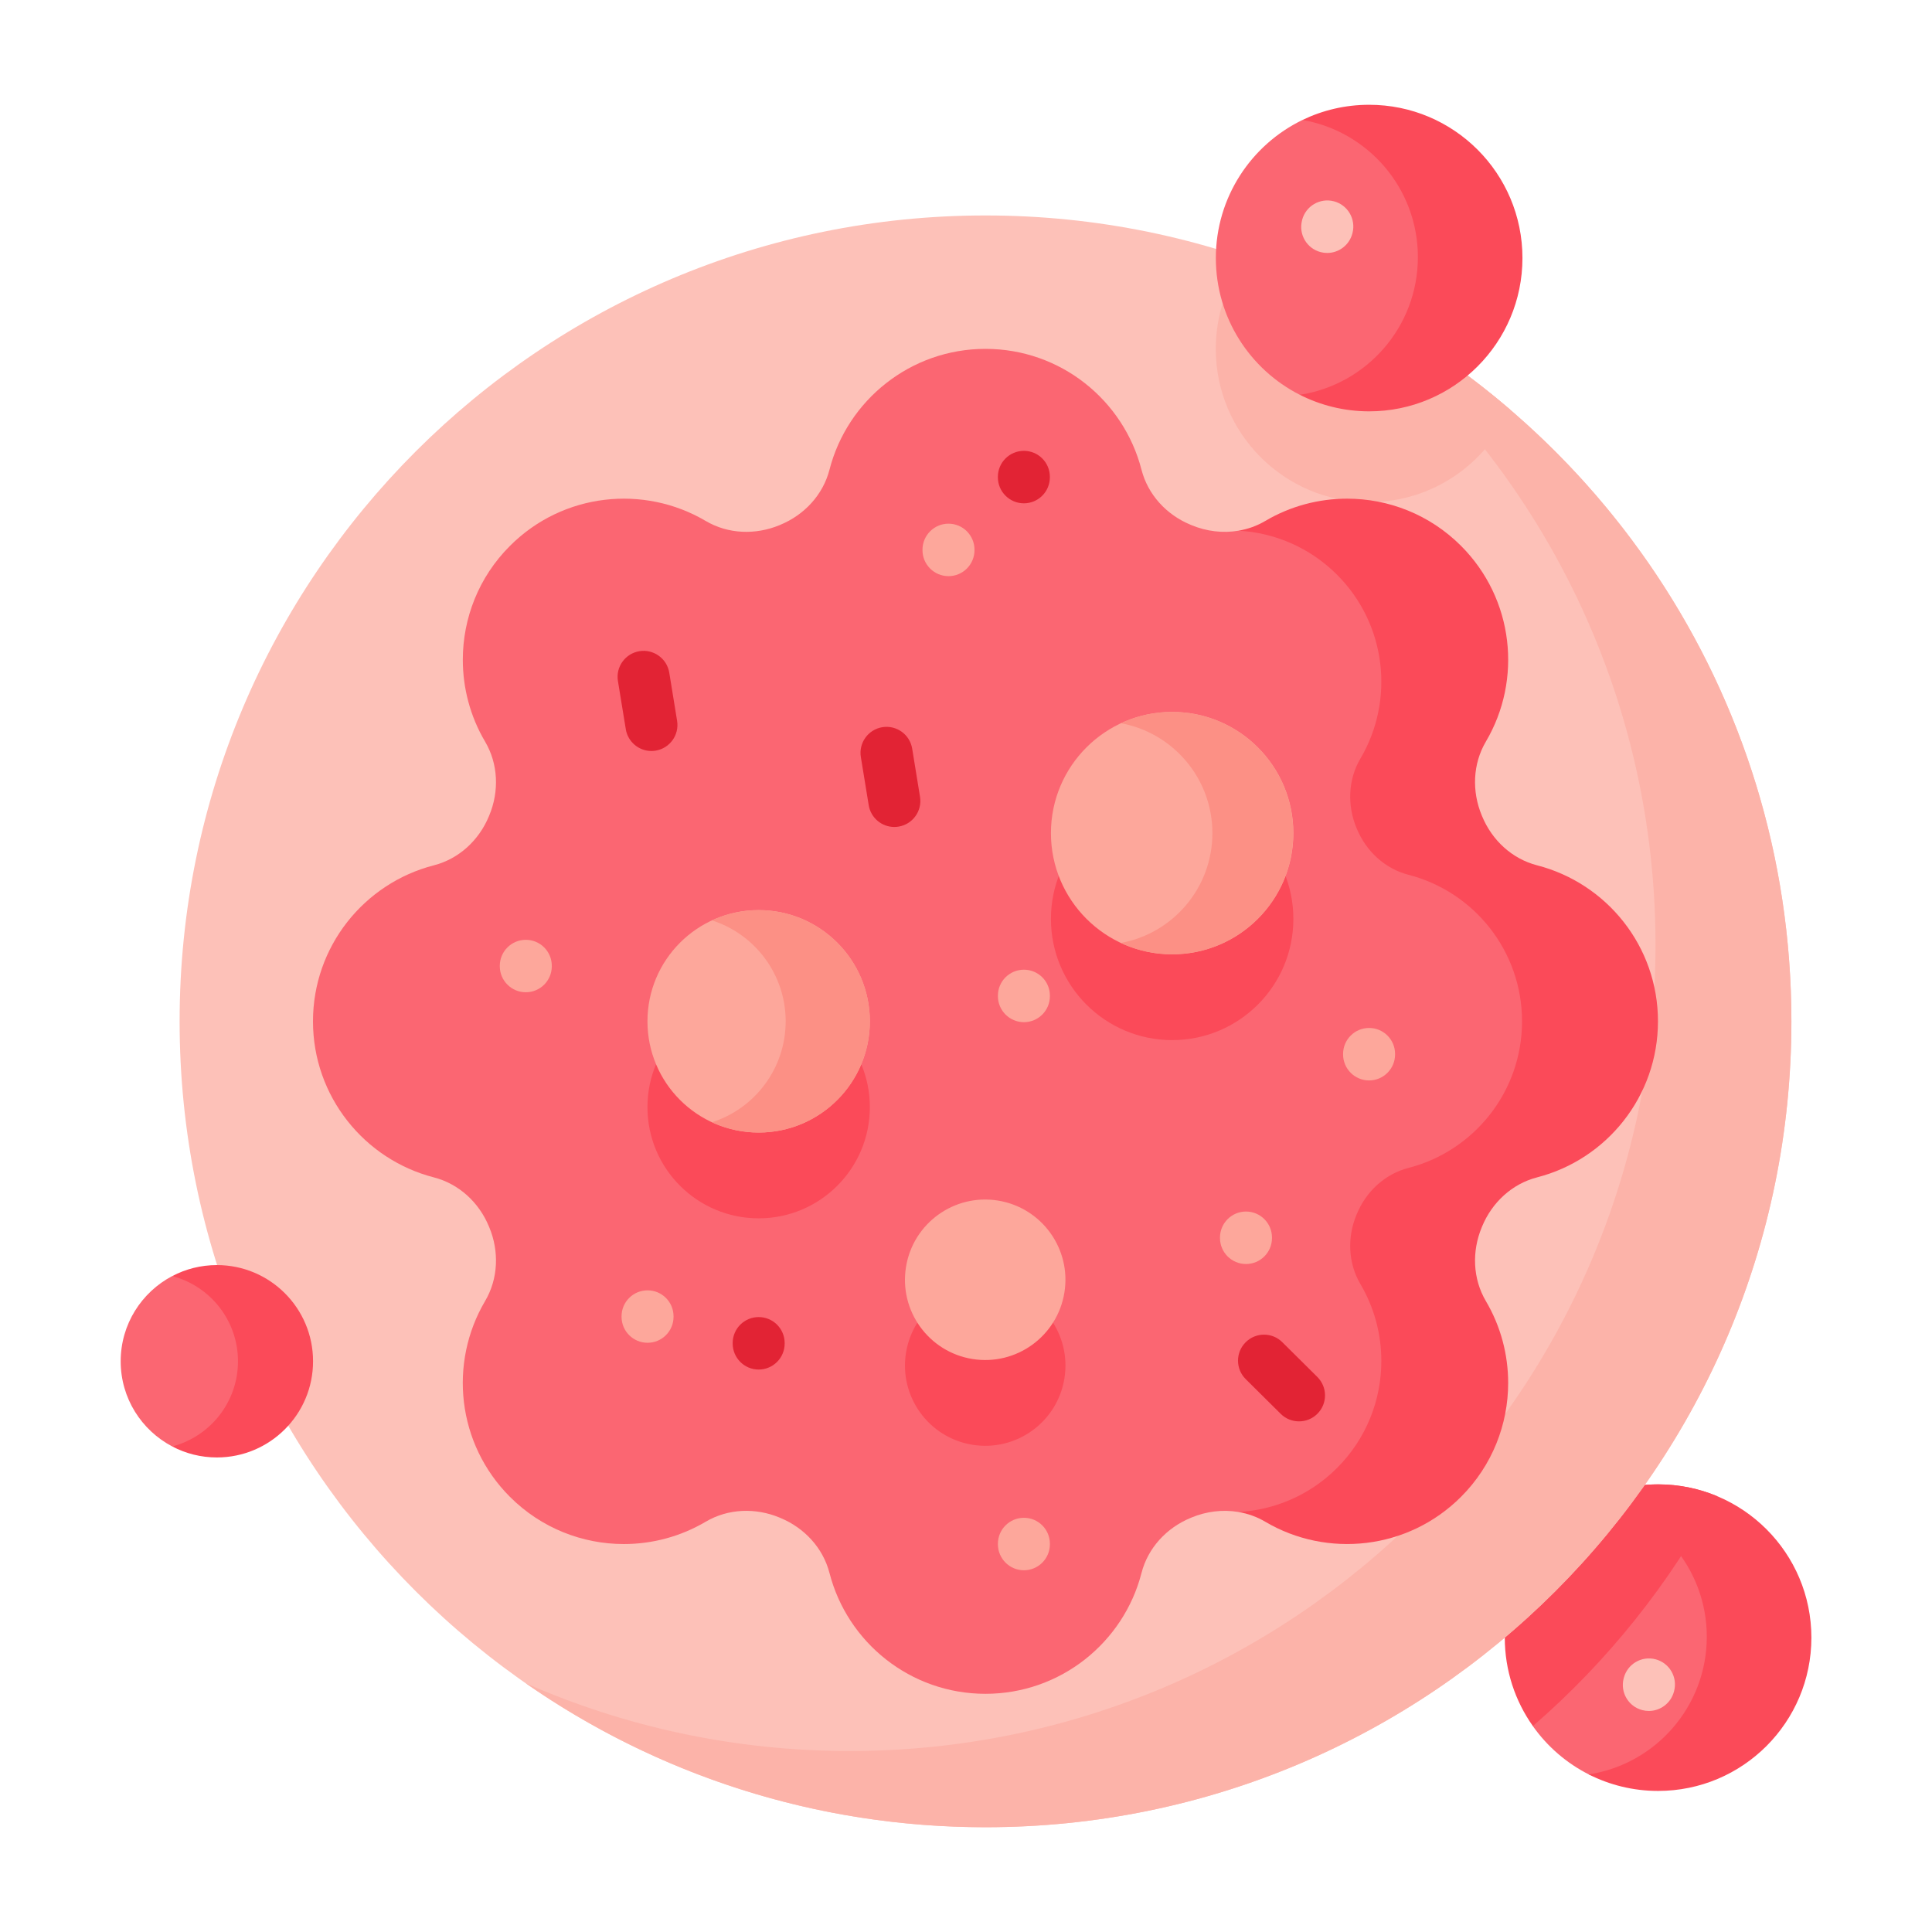 <svg xmlns="http://www.w3.org/2000/svg" width="56" height="56" viewBox="0 0 56 56" fill="none"><path d="M50.221 50.401C48.49 52.311 46.266 51.515 46.064 51.438H46.063C45.409 51.109 44.849 50.624 44.43 50.031L44.895 47.928C44.895 47.928 47.04 43.733 48.971 43.994C50.903 44.254 52.034 48.398 50.221 50.401Z" fill="#FB6672"></path><path d="M49.758 43.362C49.235 43.145 48.661 43.025 48.06 43.025C45.606 43.025 43.617 45.014 43.617 47.468C43.617 48.423 43.919 49.307 44.431 50.031C46.59 48.161 48.401 45.901 49.758 43.362Z" fill="#FB4A59"></path><path d="M52.504 47.468C52.504 49.922 50.514 51.911 48.06 51.911C47.337 51.911 46.654 51.738 46.05 51.432C47.987 51.136 49.472 49.462 49.472 47.442C49.472 45.449 48.028 43.794 46.129 43.466C46.713 43.183 47.368 43.025 48.06 43.025C50.514 43.025 52.504 45.014 52.504 47.468Z" fill="#FB4A59"></path><path d="M47.792 49.593C47.729 49.593 47.665 49.585 47.601 49.568C47.199 49.463 46.958 49.051 47.063 48.649L47.067 48.634C47.172 48.231 47.584 47.99 47.986 48.095C48.389 48.2 48.63 48.612 48.525 49.015L48.521 49.03C48.432 49.368 48.127 49.593 47.792 49.593Z" fill="#FDC1B8"></path><path d="M28.565 52.963C41.466 52.963 51.924 42.505 51.924 29.604C51.924 16.703 41.466 6.245 28.565 6.245C15.665 6.245 5.206 16.703 5.206 29.604C5.206 42.505 15.665 52.963 28.565 52.963Z" fill="#FDC1B8"></path><path d="M36.099 7.487C35.56 8.222 35.24 9.13 35.24 10.112C35.24 12.566 37.23 14.555 39.683 14.555C41.514 14.555 43.085 13.448 43.766 11.867C41.535 9.954 38.941 8.454 36.099 7.487Z" fill="#FCB3A9"></path><path d="M37.953 8.21C44.016 12.429 47.986 19.448 47.986 27.395C47.986 40.296 37.528 50.754 24.627 50.754C21.288 50.754 18.113 50.052 15.24 48.79C19.02 51.42 23.612 52.963 28.566 52.963C41.467 52.963 51.925 42.505 51.925 29.604C51.925 20.043 46.179 11.824 37.953 8.21Z" fill="#FCB3A9"></path><path d="M46.046 29.103L45.294 31.616L42.279 34.38L40.435 39.697V43.026L38.1 43.994L35.898 43.826C35.445 43.749 34.971 43.806 34.535 43.987C34.526 43.991 34.517 43.994 34.509 43.998C33.814 44.286 33.274 44.866 33.087 45.594C32.828 46.602 32.24 47.476 31.447 48.1C30.653 48.723 29.652 49.096 28.564 49.096C26.389 49.096 24.561 47.608 24.043 45.593C23.855 44.866 23.315 44.286 22.62 43.998C22.612 43.994 22.603 43.991 22.595 43.987C21.898 43.698 21.105 43.725 20.455 44.108C19.726 44.539 18.905 44.755 18.083 44.755C16.888 44.755 15.694 44.299 14.782 43.388C13.243 41.849 13.003 39.505 14.06 37.713C14.443 37.065 14.472 36.27 14.182 35.574C14.178 35.566 14.175 35.557 14.171 35.548C13.884 34.854 13.303 34.314 12.575 34.127C11.568 33.867 10.692 33.281 10.069 32.487C9.445 31.694 9.072 30.692 9.072 29.604C9.072 27.428 10.561 25.6 12.575 25.082C13.303 24.895 13.884 24.355 14.171 23.66C14.175 23.652 14.178 23.643 14.182 23.634C14.472 22.939 14.443 22.144 14.06 21.495C13.629 20.765 13.415 19.944 13.415 19.123C13.415 17.928 13.87 16.733 14.782 15.822C16.32 14.283 18.665 14.043 20.455 15.1C21.105 15.483 21.898 15.51 22.595 15.222C22.603 15.218 22.612 15.214 22.62 15.211C23.315 14.923 23.855 14.343 24.043 13.615C24.302 12.608 24.888 11.733 25.682 11.109C26.476 10.485 27.476 10.112 28.564 10.112C30.741 10.112 32.568 11.6 33.087 13.615C33.274 14.342 33.814 14.923 34.509 15.21C34.517 15.214 34.526 15.218 34.535 15.221C34.972 15.403 35.448 15.46 35.902 15.382H40.237L41.977 20.317L41.179 24.148L46.046 29.103Z" fill="#FB6672"></path><path d="M33.975 30.148C35.916 30.148 37.489 28.575 37.489 26.635C37.489 24.695 35.916 23.122 33.975 23.122C32.035 23.122 30.462 24.695 30.462 26.635C30.462 28.575 32.035 30.148 33.975 30.148Z" fill="#FB4A59"></path><path d="M21.99 35.314C23.77 35.314 25.213 33.871 25.213 32.091C25.213 30.311 23.77 28.867 21.99 28.867C20.21 28.867 18.767 30.311 18.767 32.091C18.767 33.871 20.21 35.314 21.99 35.314Z" fill="#FB4A59"></path><path d="M30.853 39.954C31.058 38.686 30.197 37.491 28.929 37.286C27.661 37.08 26.467 37.942 26.261 39.209C26.056 40.477 26.917 41.672 28.185 41.877C29.453 42.083 30.647 41.222 30.853 39.954Z" fill="#FB4A59"></path><path d="M48.057 29.604C48.057 31.78 46.569 33.608 44.555 34.126C43.827 34.314 43.247 34.854 42.96 35.548C42.956 35.558 42.952 35.566 42.949 35.575C42.66 36.271 42.687 37.064 43.069 37.713C43.5 38.443 43.715 39.264 43.715 40.085C43.715 41.281 43.259 42.475 42.348 43.387C40.81 44.925 38.465 45.166 36.675 44.109C36.433 43.965 36.17 43.873 35.898 43.826C36.938 43.769 37.961 43.343 38.755 42.55C39.611 41.694 40.039 40.571 40.039 39.448C40.039 38.677 39.837 37.906 39.433 37.221C39.073 36.611 39.047 35.865 39.318 35.212C39.322 35.204 39.325 35.196 39.329 35.187C39.598 34.535 40.144 34.028 40.828 33.852C42.719 33.364 44.117 31.648 44.117 29.604C44.117 28.582 43.767 27.642 43.182 26.897C42.596 26.151 41.773 25.6 40.828 25.357C40.144 25.181 39.598 24.674 39.329 24.022C39.325 24.013 39.322 24.005 39.318 23.997C39.047 23.343 39.073 22.597 39.433 21.987C40.425 20.306 40.199 18.104 38.755 16.659C37.961 15.865 36.938 15.439 35.898 15.382C36.17 15.336 36.433 15.243 36.675 15.1C37.404 14.669 38.225 14.454 39.047 14.454C40.241 14.454 41.437 14.91 42.348 15.821C43.886 17.36 44.127 19.704 43.069 21.495C42.687 22.144 42.66 22.938 42.949 23.634C42.952 23.643 42.956 23.651 42.96 23.66C43.247 24.354 43.827 24.895 44.555 25.082C45.562 25.342 46.438 25.928 47.062 26.722C47.686 27.516 48.057 28.516 48.057 29.604Z" fill="#FB4A59"></path><path d="M33.975 27.661C35.916 27.661 37.489 26.088 37.489 24.148C37.489 22.208 35.916 20.635 33.975 20.635C32.035 20.635 30.462 22.208 30.462 24.148C30.462 26.088 32.035 27.661 33.975 27.661Z" fill="#FDA79B"></path><path d="M37.486 24.148C37.486 26.088 35.914 27.661 33.973 27.661C33.442 27.661 32.939 27.544 32.488 27.332C33.998 27.057 35.142 25.736 35.142 24.148C35.142 22.56 33.998 21.239 32.489 20.963C32.94 20.753 33.443 20.635 33.973 20.635C35.914 20.635 37.486 22.207 37.486 24.148Z" fill="#FC9085"></path><path d="M7.928 39.586C7.928 42.249 4.993 41.926 4.993 41.926C4.104 41.46 3.498 40.53 3.498 39.457C3.498 38.385 4.104 37.454 4.993 36.987C4.993 36.987 7.928 36.923 7.928 39.586Z" fill="#FB6672"></path><path d="M9.074 39.457C9.074 40.996 7.826 42.245 6.286 42.245C5.82 42.245 5.38 42.13 4.993 41.926C6.089 41.639 6.898 40.644 6.898 39.457C6.898 38.271 6.089 37.275 4.993 36.988C5.38 36.784 5.82 36.669 6.286 36.669C7.826 36.669 9.074 37.917 9.074 39.457Z" fill="#FB4A59"></path><path d="M21.99 32.827C23.77 32.827 25.213 31.384 25.213 29.604C25.213 27.823 23.77 26.38 21.99 26.38C20.21 26.38 18.767 27.823 18.767 29.604C18.767 31.384 20.21 32.827 21.99 32.827Z" fill="#FDA79B"></path><path d="M25.214 29.604C25.214 31.383 23.77 32.827 21.99 32.827C21.506 32.827 21.048 32.72 20.636 32.529C21.875 32.135 22.773 30.973 22.773 29.604C22.773 28.234 21.875 27.073 20.636 26.678C21.048 26.487 21.506 26.38 21.99 26.38C23.77 26.38 25.214 27.824 25.214 29.604Z" fill="#FC9085"></path><path d="M30.852 37.467C31.058 36.199 30.196 35.005 28.928 34.799C27.661 34.594 26.466 35.455 26.261 36.723C26.055 37.991 26.916 39.185 28.184 39.391C29.452 39.596 30.646 38.735 30.852 37.467Z" fill="#FDA79B"></path><path d="M18.77 38.921C18.353 38.921 18.016 38.584 18.016 38.168V38.154C18.016 37.738 18.353 37.401 18.77 37.401C19.186 37.401 19.523 37.738 19.523 38.154V38.168C19.523 38.584 19.186 38.921 18.77 38.921Z" fill="#FDA79B"></path><path d="M27.493 16.7C27.077 16.7 26.739 16.363 26.739 15.947V15.933C26.739 15.517 27.077 15.179 27.493 15.179C27.909 15.179 28.246 15.517 28.246 15.933V15.947C28.246 16.363 27.909 16.7 27.493 16.7Z" fill="#FDA79B"></path><path d="M29.679 45.515C29.263 45.515 28.925 45.177 28.925 44.761V44.747C28.925 44.331 29.262 43.994 29.679 43.994C30.095 43.994 30.432 44.331 30.432 44.747V44.761C30.432 45.177 30.095 45.515 29.679 45.515Z" fill="#FDA79B"></path><path d="M39.684 31.317C39.268 31.317 38.93 30.979 38.93 30.563V30.549C38.93 30.133 39.268 29.796 39.684 29.796C40.1 29.796 40.437 30.133 40.437 30.549V30.563C40.437 30.979 40.1 31.317 39.684 31.317Z" fill="#FDA79B"></path><path d="M29.679 29.628C29.263 29.628 28.925 29.29 28.925 28.874V28.86C28.925 28.444 29.262 28.107 29.679 28.107C30.095 28.107 30.432 28.444 30.432 28.86V28.874C30.432 29.29 30.095 29.628 29.679 29.628Z" fill="#FDA79B"></path><path d="M15.241 28.761C14.825 28.761 14.487 28.424 14.487 28.008V27.994C14.487 27.578 14.825 27.241 15.241 27.241C15.657 27.241 15.994 27.578 15.994 27.994V28.008C15.994 28.424 15.657 28.761 15.241 28.761Z" fill="#FDA79B"></path><path d="M29.678 14.589C29.262 14.589 28.924 14.251 28.924 13.835V13.821C28.924 13.405 29.262 13.068 29.678 13.068C30.094 13.068 30.431 13.405 30.431 13.821V13.835C30.431 14.251 30.094 14.589 29.678 14.589Z" fill="#E22334"></path><path d="M36.116 36.638C35.7 36.638 35.362 36.301 35.362 35.885V35.871C35.362 35.455 35.7 35.117 36.116 35.117C36.532 35.117 36.869 35.455 36.869 35.871V35.885C36.869 36.301 36.532 36.638 36.116 36.638Z" fill="#FDA79B"></path><path d="M21.991 39.697C21.574 39.697 21.237 39.359 21.237 38.943V38.929C21.237 38.513 21.574 38.176 21.991 38.176C22.407 38.176 22.744 38.513 22.744 38.929V38.943C22.744 39.359 22.407 39.697 21.991 39.697Z" fill="#E22334"></path><path d="M25.922 23.97C25.56 23.97 25.24 23.708 25.18 23.338L24.952 21.942C24.886 21.532 25.164 21.145 25.575 21.078C25.985 21.011 26.373 21.289 26.44 21.7L26.667 23.096C26.734 23.506 26.455 23.893 26.045 23.96C26.003 23.967 25.963 23.97 25.922 23.97Z" fill="#E22334"></path><path d="M18.881 21.768C18.519 21.768 18.199 21.505 18.139 21.136L17.911 19.74C17.844 19.329 18.123 18.942 18.534 18.875C18.944 18.809 19.332 19.087 19.399 19.498L19.626 20.893C19.693 21.304 19.414 21.691 19.003 21.758C18.962 21.765 18.922 21.768 18.881 21.768Z" fill="#E22334"></path><path d="M37.653 41.199C37.461 41.199 37.269 41.127 37.122 40.981L36.107 39.974C35.812 39.681 35.81 39.204 36.103 38.909C36.396 38.613 36.873 38.611 37.168 38.904L38.183 39.911C38.479 40.204 38.481 40.681 38.188 40.976C38.041 41.125 37.847 41.199 37.653 41.199Z" fill="#E22334"></path><path d="M42.517 7.332C42.517 11.956 37.762 11.453 37.676 11.443H37.675C36.231 10.71 35.242 9.21 35.242 7.479C35.242 5.718 36.268 4.196 37.754 3.477C37.754 3.477 42.517 2.666 42.517 7.332Z" fill="#FB6672"></path><path d="M44.129 7.479C44.129 9.933 42.14 11.923 39.686 11.923C38.962 11.923 38.279 11.749 37.676 11.443C39.613 11.147 41.098 9.474 41.098 7.453C41.098 5.46 39.654 3.806 37.754 3.477C38.338 3.195 38.993 3.037 39.686 3.037C42.14 3.037 44.129 5.025 44.129 7.479Z" fill="#FB4A59"></path><path d="M38.47 7.332C38.407 7.332 38.344 7.324 38.281 7.308C37.878 7.204 37.636 6.793 37.74 6.39L37.743 6.375C37.847 5.972 38.259 5.73 38.661 5.834C39.064 5.938 39.306 6.349 39.203 6.752L39.199 6.767C39.111 7.106 38.805 7.332 38.47 7.332Z" fill="#FDC1B8"></path></svg>